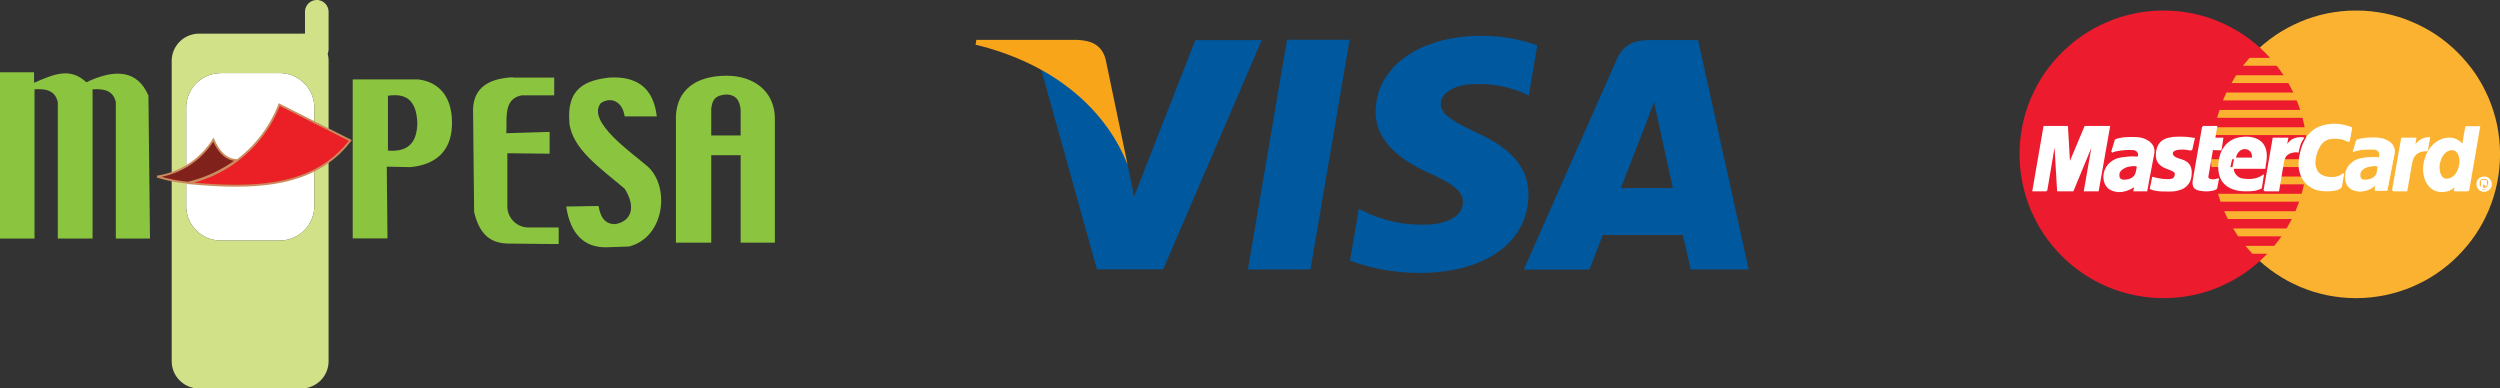 <?xml version="1.0" encoding="UTF-8"?>
<svg xmlns="http://www.w3.org/2000/svg" viewBox="0 0 322.22 50.07">
  <rect x="0" y="0" width="322.22" height="50.07" fill="#333333" stroke="none"/>
  <title>payments</title>
  <g id="Layer_2" data-name="Layer 2">
    <g id="Layer_1-2" data-name="Layer 1">
      <path d="M28.41,9.42h7.67a4.45,4.45,0,0,1,4.43,4.43V26.61A4.45,4.45,0,0,1,36.07,31H28.41A4.45,4.45,0,0,1,24,26.61V13.86a4.45,4.45,0,0,1,4.43-4.43Z" style="fill:#fff;fill-rule:evenodd"></path>
      <path d="M38.85,50.07H25.64a3.52,3.52,0,0,1-3.51-3.51V7.85a3.52,3.52,0,0,1,3.51-3.51H38.85a3.5,3.5,0,0,1,.46,0V1.52A1.53,1.53,0,0,1,40.83,0h0a1.53,1.53,0,0,1,1.52,1.52v4.8a1.51,1.51,0,0,1-.12.6,3.48,3.48,0,0,1,.12.92V46.56a3.52,3.52,0,0,1-3.51,3.51ZM28.41,9.42h7.67a4.45,4.45,0,0,1,4.43,4.43V26.61A4.45,4.45,0,0,1,36.07,31H28.41A4.45,4.45,0,0,1,24,26.61V13.86a4.45,4.45,0,0,1,4.43-4.43Z" style="fill:#d1e187;fill-rule:evenodd"></path>
      <path d="M45.46,10.23l8.43,0c3.07.39,4.49,2.69,4.36,6s-2.15,5-5.34,5.31l-3.06-.06.09,9.25H45.46V10.23ZM50,12.34c2.08-.3,3.68.28,3.79,3.56-.07,2.93-1.62,3.67-3.79,3.51V12.34Z" style="fill:#8bc53f;fill-rule:evenodd"></path>
      <path d="M66.09,10l5.34,0,0,2.29-4.18,0c-2.41.45-1.87,3-2,4.88L70.84,17l0,2.81-5.45-.06,0,6.81a2.73,2.73,0,0,0,2.71,2.76l3,0,.91,0,0,2.13-.94,0-5.69-.06c-2-.07-3.54-1-4.27-4.06l-.14-13.21c.08-2.71,1.87-4,5.15-4.16Z" style="fill:#8bc53f;fill-rule:evenodd"></path>
      <path d="M73.39,15.78C73,11.35,75.51,10.35,78.51,10c3.51-.21,5.71,1.26,6.14,5H80.51c-.26-1.88-1.73-2.61-3.07-1.71-1.91,2.34,4.05,6.45,5.84,8,3.09,2.44,2.57,9.22-2.19,10.48l-2.9.1c-2.95.07-4.7-1.79-5.21-5.25l4.17-.07c.23,1.47.86,2.39,2.19,2.33,2.08-.39,2.65-2.22,1.17-4.56-3.09-2.63-6.76-5.09-7.13-8.5Z" style="fill:#8bc53f;fill-rule:evenodd"></path>
      <path d="M0,9.31H4.39l0,1.36c2.65-1.15,4.65-2,6.74-.07,3.74-1.77,6.58-1.57,8,1.72l.2,18.42H14.93V13.17c-.33-1.5-1.52-1.76-3-1.66V30.74H7.45V13.17c-.33-1.5-1.52-1.76-3-1.66V30.74H0V9.31Z" style="fill:#8bc53f;fill-rule:evenodd"></path>
      <path d="M87.12,31.28h4.55V20h3.79V31.28h4.41V15.12c-.09-3.29-2.61-5.34-6.19-5.36-4.08,0-6.41,1.9-6.56,5.17V31.28ZM91.67,14c.15-1.21.54-1.69,1.87-1.82,1.35,0,1.83.81,1.92,2v3.28H91.67V14Z" style="fill:#8bc53f;fill-rule:evenodd"></path>
      <path d="M27.51,18c.76,1.77,1.79,2.59,3,2.64a17.56,17.56,0,0,1-6.26,2.91,19.93,19.93,0,0,1-4-.79A10.3,10.3,0,0,0,27.51,18Z" style="fill:#81211c;stroke:#cc8b5d;stroke-miterlimit:2.613;stroke-width:0.25px;fill-rule:evenodd"></path>
      <path d="M36,13.48l9.15,4.62c-4.66,6.13-12.51,6.29-20.88,5.5A16.48,16.48,0,0,0,36,13.48Z" style="fill:#eb2026;stroke:#cc8b5d;stroke-miterlimit:2.613;stroke-width:0.25px;fill-rule:evenodd"></path>
      <polygon points="303.66 38.43 304.61 38.4 305.56 38.33 306.48 38.21 307.4 38.05 308.3 37.84 309.18 37.59 310.04 37.3 310.88 36.97 311.71 36.59 312.51 36.19 313.29 35.74 314.04 35.26 314.77 34.74 315.47 34.19 316.14 33.61 316.79 32.99 317.4 32.34 317.99 31.67 318.54 30.97 319.06 30.24 319.54 29.49 319.99 28.71 320.39 27.91 320.77 27.09 321.1 26.24 321.39 25.38 321.64 24.5 321.85 23.6 322.01 22.68 322.13 21.76 322.2 20.82 322.23 19.86 322.2 18.91 322.13 17.97 322.01 17.05 321.85 16.14 321.64 15.24 321.39 14.37 321.1 13.51 320.77 12.67 320.39 11.85 319.99 11.05 319.54 10.28 319.06 9.52 318.54 8.8 317.99 8.11 317.4 7.43 316.79 6.79 316.14 6.17 315.47 5.59 314.77 5.04 314.04 4.52 313.29 4.04 312.51 3.6 311.71 3.19 310.88 2.82 310.04 2.48 309.18 2.19 308.3 1.94 307.4 1.73 306.48 1.57 305.56 1.45 304.61 1.38 303.66 1.36 302.71 1.38 301.76 1.45 300.84 1.57 299.92 1.73 299.03 1.94 298.15 2.19 297.29 2.48 296.45 2.82 295.63 3.19 294.83 3.6 294.06 4.04 293.31 4.52 292.58 5.04 291.88 5.59 291.21 6.17 290.57 6.79 289.96 7.43 289.38 8.11 288.83 8.8 288.31 9.52 287.83 10.28 287.39 11.05 286.98 11.85 286.61 12.67 286.28 13.51 285.99 14.37 285.74 15.24 285.53 16.14 285.37 17.05 285.25 17.97 285.18 18.91 285.16 19.86 285.18 20.82 285.25 21.76 285.37 22.68 285.53 23.6 285.74 24.5 285.99 25.38 286.28 26.24 286.61 27.09 286.98 27.91 287.39 28.71 287.83 29.49 288.31 30.24 288.83 30.97 289.38 31.67 289.96 32.34 290.57 32.99 291.21 33.61 291.88 34.19 292.58 34.74 293.31 35.26 294.06 35.74 294.83 36.19 295.63 36.59 296.45 36.97 297.29 37.3 298.15 37.59 299.03 37.84 299.92 38.05 300.84 38.21 301.76 38.33 302.71 38.4 303.66 38.43 303.66 38.43 303.66 38.43" style="fill:#fbb231;fill-rule:evenodd"></polygon>
      <polygon points="278.86 38.43 279.81 38.4 280.76 38.33 281.68 38.21 282.59 38.05 283.49 37.84 284.37 37.59 285.23 37.3 286.07 36.97 286.89 36.59 287.68 36.19 288.46 35.74 289.21 35.26 289.93 34.74 290.63 34.19 291.3 33.61 291.95 32.99 292.56 32.34 293.14 31.67 293.69 30.97 294.2 30.24 294.69 29.49 295.13 28.71 295.54 27.91 295.91 27.09 296.24 26.24 296.53 25.38 296.78 24.5 296.99 23.6 297.15 22.68 297.27 21.76 297.34 20.82 297.36 19.86 297.34 18.91 297.27 17.97 297.15 17.05 296.99 16.14 296.78 15.24 296.53 14.37 296.24 13.51 295.91 12.67 295.54 11.85 295.13 11.05 294.69 10.28 294.2 9.52 293.69 8.8 293.14 8.11 292.56 7.43 291.95 6.79 291.3 6.17 290.63 5.59 289.93 5.04 289.21 4.52 288.46 4.04 287.68 3.6 286.89 3.19 286.07 2.82 285.23 2.48 284.37 2.19 283.49 1.94 282.59 1.73 281.68 1.57 280.76 1.45 279.81 1.38 278.86 1.36 277.9 1.38 276.96 1.45 276.04 1.57 275.12 1.73 274.22 1.94 273.34 2.19 272.48 2.48 271.63 2.82 270.81 3.19 270.01 3.6 269.23 4.04 268.48 4.52 267.75 5.04 267.05 5.59 266.38 6.17 265.73 6.79 265.11 7.43 264.53 8.11 263.98 8.8 263.46 9.52 262.98 10.28 262.53 11.05 262.13 11.85 261.75 12.67 261.42 13.51 261.13 14.37 260.88 15.24 260.67 16.14 260.51 17.05 260.39 17.97 260.32 18.91 260.29 19.86 260.32 20.82 260.39 21.76 260.51 22.68 260.67 23.6 260.88 24.5 261.13 25.38 261.42 26.24 261.75 27.09 262.13 27.91 262.53 28.71 262.98 29.49 263.46 30.24 263.98 30.97 264.53 31.67 265.11 32.34 265.73 32.99 266.38 33.61 267.05 34.19 267.75 34.74 268.48 35.26 269.23 35.74 270.01 36.19 270.81 36.59 271.63 36.97 272.48 37.3 273.34 37.59 274.22 37.84 275.12 38.05 276.04 38.21 276.96 38.33 277.9 38.4 278.86 38.43 278.86 38.43 278.86 38.43" style="fill:#ec1b2e;fill-rule:evenodd"></polygon>
      <polygon points="289.09 8.47 298.94 8.47 298.94 7.46 289.94 7.46 289.09 8.47 289.09 8.47 289.09 8.47" style="fill:#fbb231;fill-rule:evenodd"></polygon>
      <polygon points="287.61 10.71 298.94 10.71 298.94 9.7 288.21 9.7 287.61 10.71 287.61 10.71 287.61 10.71" style="fill:#fbb231;fill-rule:evenodd"></polygon>
      <polygon points="286.51 12.94 298.94 12.94 298.94 11.93 286.95 11.93 286.51 12.94 286.51 12.94 286.51 12.94" style="fill:#fbb231;fill-rule:evenodd"></polygon>
      <polygon points="285.76 15.18 298.94 15.18 298.94 14.17 286.07 14.17 285.76 15.18 285.76 15.18 285.76 15.18" style="fill:#fbb231;fill-rule:evenodd"></polygon>
      <polygon points="286.19 25.99 298.97 25.99 298.97 24.98 285.88 24.98 286.19 25.99 286.19 25.99 286.19 25.99" style="fill:#fbb231;fill-rule:evenodd"></polygon>
      <polygon points="287.14 28.23 298.97 28.23 298.97 27.22 286.67 27.22 287.14 28.23 287.14 28.23 287.14 28.23" style="fill:#fbb231;fill-rule:evenodd"></polygon>
      <polygon points="288.46 30.46 298.97 30.46 298.97 29.45 287.83 29.45 288.46 30.46 288.46 30.46 288.46 30.46" style="fill:#fbb231;fill-rule:evenodd"></polygon>
      <polygon points="290.29 32.7 298.97 32.7 298.97 31.69 289.41 31.69 290.29 32.7 290.29 32.7 290.29 32.7" style="fill:#fbb231;fill-rule:evenodd"></polygon>
      <polygon points="285.31 17.41 298.94 17.41 298.94 16.4 285.51 16.4 285.31 17.41 285.31 17.41 285.31 17.41" style="fill:#fbb231;fill-rule:evenodd"></polygon>
      <polygon points="293.62 23.76 298.81 23.76 298.81 22.75 293.8 22.75 293.62 23.76 293.62 23.76 293.62 23.76" style="fill:#fbb231;fill-rule:evenodd"></polygon>
      <polygon points="294.03 21.53 298.81 21.53 298.81 20.52 294.22 20.52 294.03 21.53 294.03 21.53 294.03 21.53" style="fill:#fbb231;fill-rule:evenodd"></polygon>
      <polygon points="284.97 20.52 286.32 20.52 286.32 21.53 285.03 21.53 284.97 20.52 284.97 20.52 284.97 20.52" style="fill:#fbb231;fill-rule:evenodd"></polygon>
      <polygon points="282.45 19.3 282.36 19.29 282.27 19.28 282.19 19.27 282.11 19.25 282.04 19.24 281.96 19.23 281.88 19.21 281.79 19.2 281.7 19.19 281.6 19.18 281.49 19.18 281.37 19.17 281.24 19.17 281.09 19.18 280.93 19.19 280.75 19.2 280.62 19.22 280.51 19.24 280.4 19.28 280.31 19.32 280.22 19.36 280.14 19.41 280.07 19.47 280.02 19.53 279.98 19.6 279.95 19.66 279.94 19.74 279.94 19.82 279.96 19.9 279.98 19.98 280.03 20.06 280.09 20.14 280.22 20.26 280.37 20.35 280.54 20.43 280.73 20.5 280.93 20.57 281.14 20.63 281.34 20.71 281.54 20.79 281.73 20.9 281.91 21.03 282.06 21.18 282.19 21.38 282.29 21.61 282.36 21.9 282.38 22.23 282.36 22.63 282.31 22.92 282.24 23.18 282.14 23.42 282.01 23.62 281.87 23.8 281.71 23.96 281.53 24.1 281.34 24.22 281.14 24.31 280.93 24.39 280.72 24.45 280.5 24.5 280.29 24.54 280.08 24.56 279.87 24.57 279.68 24.58 279.41 24.58 279.16 24.57 278.94 24.57 278.74 24.57 278.55 24.56 278.38 24.55 278.23 24.54 278.09 24.52 277.95 24.5 277.84 24.48 277.72 24.46 277.61 24.43 277.5 24.4 277.4 24.37 277.31 24.33 277.2 24.29 277.48 22.91 277.54 22.92 277.61 22.94 277.69 22.97 277.8 22.99 277.91 23.02 278.04 23.04 278.17 23.07 278.32 23.1 278.48 23.12 278.64 23.15 278.81 23.17 278.99 23.18 279.17 23.19 279.35 23.2 279.53 23.2 279.71 23.19 279.89 23.15 280.04 23.1 280.15 23.03 280.24 22.95 280.3 22.86 280.35 22.76 280.38 22.66 280.41 22.57 280.42 22.38 280.36 22.23 280.26 22.1 280.1 22 279.91 21.9 279.69 21.81 279.45 21.72 279.2 21.62 278.95 21.51 278.72 21.38 278.5 21.21 278.3 21.02 278.14 20.78 278.03 20.5 277.97 20.16 277.98 19.77 278.01 19.52 278.06 19.29 278.12 19.08 278.19 18.88 278.29 18.69 278.4 18.53 278.54 18.37 278.69 18.23 278.87 18.11 279.07 18.01 279.3 17.92 279.55 17.85 279.83 17.8 280.14 17.75 280.47 17.73 280.84 17.72 281.07 17.72 281.29 17.73 281.48 17.73 281.66 17.74 281.81 17.75 281.96 17.76 282.08 17.78 282.19 17.79 282.3 17.8 282.39 17.82 282.47 17.83 282.54 17.84 282.61 17.86 282.66 17.86 282.72 17.88 282.77 17.88 282.45 19.3 282.45 19.3 282.45 19.3" style="fill:#fff;fill-rule:evenodd"></polygon>
      <polyline points="282.45 19.3 282.45 19.3 282.36 19.29 282.27 19.28 282.19 19.27 282.11 19.25 282.04 19.24 281.96 19.23 281.88 19.21 281.79 19.2 281.7 19.19 281.6 19.18 281.49 19.18 281.37 19.17 281.24 19.17 281.09 19.18 280.93 19.19 280.75 19.2 280.75 19.2 280.62 19.22 280.51 19.24 280.4 19.28 280.31 19.32 280.22 19.36 280.14 19.41 280.07 19.47 280.02 19.53 279.98 19.6 279.95 19.66 279.94 19.74 279.94 19.82 279.96 19.9 279.98 19.98 280.03 20.06 280.09 20.14 280.09 20.14 280.22 20.26 280.37 20.35 280.54 20.43 280.73 20.5 280.93 20.57 281.14 20.63 281.34 20.71 281.54 20.79 281.73 20.9 281.91 21.03 282.06 21.18 282.19 21.38 282.29 21.61 282.36 21.9 282.38 22.23 282.36 22.63 282.36 22.63 282.31 22.92 282.24 23.18 282.14 23.42 282.01 23.62 281.87 23.8 281.71 23.96 281.53 24.1 281.34 24.22 281.14 24.31 280.93 24.39 280.72 24.45 280.5 24.5 280.29 24.54 280.08 24.56 279.87 24.57 279.68 24.58 279.68 24.58 279.41 24.58 279.16 24.57 278.94 24.57 278.74 24.57 278.55 24.56 278.38 24.55 278.23 24.54 278.09 24.52 277.95 24.5 277.84 24.48 277.72 24.46 277.61 24.43 277.5 24.4 277.4 24.37 277.31 24.33 277.2 24.29 277.48 22.91 277.48 22.91 277.54 22.92 277.61 22.94 277.69 22.97 277.8 22.99 277.91 23.02 278.04 23.04 278.17 23.07 278.32 23.1 278.48 23.12 278.64 23.15 278.81 23.17 278.99 23.18 279.17 23.19 279.35 23.2 279.53 23.2 279.71 23.19 279.71 23.19 279.89 23.15 280.04 23.1 280.15 23.03 280.24 22.95 280.3 22.86 280.35 22.76 280.38 22.66 280.41 22.57 280.41 22.57 280.42 22.38 280.36 22.23 280.26 22.1 280.1 22 279.91 21.9 279.69 21.81 279.45 21.72 279.2 21.62 278.95 21.51 278.72 21.38 278.5 21.21 278.3 21.02 278.14 20.78 278.03 20.5 277.97 20.16 277.98 19.77 277.98 19.77 278.01 19.52 278.06 19.29 278.12 19.08 278.19 18.88 278.29 18.69 278.4 18.53 278.54 18.37 278.69 18.23 278.87 18.11 279.07 18.01 279.3 17.92 279.55 17.85 279.83 17.8 280.14 17.75 280.47 17.73 280.84 17.72 280.84 17.72 281.07 17.72 281.29 17.73 281.48 17.73 281.66 17.74 281.81 17.75 281.96 17.76 282.08 17.78 282.19 17.79 282.3 17.8 282.39 17.82 282.47 17.83 282.54 17.84 282.61 17.86 282.66 17.86 282.72 17.88 282.77 17.88 282.45 19.3" style="fill:none;stroke:#fff;stroke-miterlimit:2.613;stroke-width:0.216px"></polyline>
      <polygon points="283.93 16.34 285.66 16.34 285.41 17.85 286.45 17.85 286.23 19.27 285.13 19.23 284.53 22.72 284.52 22.85 284.55 22.95 284.61 23.03 284.69 23.1 284.81 23.15 284.93 23.18 285.07 23.21 285.22 23.22 285.36 23.22 285.48 23.2 285.6 23.18 285.69 23.16 285.78 23.13 285.83 23.12 285.87 23.1 285.88 23.1 285.66 24.26 285.62 24.29 285.58 24.32 285.53 24.34 285.49 24.37 285.44 24.39 285.39 24.4 285.34 24.42 285.28 24.44 285.22 24.46 285.16 24.47 285.08 24.48 285.01 24.5 284.93 24.51 284.83 24.52 284.73 24.54 284.63 24.55 284.15 24.55 283.9 24.53 283.68 24.5 283.48 24.47 283.31 24.42 283.17 24.37 283.05 24.3 282.94 24.23 282.86 24.15 282.8 24.06 282.76 23.95 282.73 23.85 282.71 23.73 282.7 23.6 282.7 23.46 282.72 23.32 282.74 23.16 283.93 16.34 283.93 16.34 283.93 16.34" style="fill:#fff;fill-rule:evenodd"></polygon>
      <polyline points="283.93 16.34 285.66 16.34 285.41 17.85 286.45 17.85 286.23 19.27 285.13 19.23 284.53 22.72 284.53 22.72 284.52 22.85 284.55 22.95 284.61 23.03 284.69 23.1 284.81 23.15 284.93 23.18 285.07 23.21 285.22 23.22 285.22 23.22 285.36 23.22 285.48 23.2 285.6 23.18 285.69 23.16 285.78 23.13 285.83 23.12 285.87 23.1 285.88 23.1 285.66 24.26 285.66 24.26 285.62 24.29 285.58 24.32 285.53 24.34 285.49 24.37 285.44 24.39 285.39 24.4 285.34 24.42 285.28 24.44 285.22 24.46 285.16 24.47 285.08 24.48 285.01 24.5 284.93 24.51 284.83 24.52 284.73 24.54 284.63 24.55 284.15 24.55 284.15 24.55 283.9 24.53 283.68 24.5 283.48 24.47 283.31 24.42 283.17 24.37 283.05 24.3 282.94 24.23 282.86 24.15 282.8 24.06 282.76 23.95 282.73 23.85 282.71 23.73 282.7 23.6 282.7 23.46 282.72 23.32 282.74 23.16 283.93 16.34" style="fill:none;stroke:#fff;stroke-miterlimit:2.613;stroke-width:0.216px"></polyline>
      <polygon points="287.83 21.62 287.81 21.73 287.81 21.84 287.82 21.96 287.85 22.08 287.89 22.2 287.94 22.31 288.01 22.43 288.08 22.53 288.17 22.64 288.26 22.73 288.36 22.83 288.48 22.9 288.59 22.97 288.71 23.03 288.84 23.07 288.96 23.1 289.13 23.12 289.28 23.14 289.45 23.16 289.61 23.17 289.77 23.18 289.94 23.18 290.1 23.17 290.27 23.16 290.44 23.13 290.61 23.1 290.78 23.07 290.95 23.01 291.13 22.94 291.31 22.87 291.48 22.77 291.67 22.66 291.42 24.2 291.31 24.25 291.21 24.3 291.12 24.34 291.02 24.37 290.93 24.4 290.83 24.43 290.73 24.46 290.62 24.48 290.51 24.5 290.38 24.51 290.25 24.52 290.11 24.54 289.95 24.54 289.78 24.54 289.58 24.55 289.38 24.55 289.07 24.54 288.76 24.51 288.45 24.47 288.13 24.39 287.83 24.3 287.53 24.18 287.25 24.02 286.99 23.84 286.75 23.63 286.53 23.37 286.35 23.08 286.2 22.75 286.1 22.38 286.03 21.96 286.01 21.5 286.04 20.99 286.06 20.79 286.1 20.56 286.15 20.32 286.22 20.05 286.31 19.78 286.43 19.52 286.57 19.24 286.75 18.98 286.94 18.73 287.19 18.49 287.46 18.28 287.78 18.09 288.14 17.93 288.55 17.82 289 17.75 289.5 17.72 289.75 17.73 290 17.75 290.26 17.8 290.51 17.86 290.76 17.95 291.01 18.06 291.23 18.21 291.44 18.39 291.63 18.6 291.78 18.85 291.91 19.14 292 19.47 292.05 19.85 292.05 20.27 292.01 20.75 291.92 21.27 291.88 21.65 287.33 21.65 287.61 20.42 290.35 20.42 290.37 20.27 290.36 20.11 290.35 19.98 290.32 19.85 290.28 19.73 290.23 19.63 290.17 19.53 290.11 19.45 290.03 19.37 289.95 19.31 289.86 19.25 289.76 19.2 289.67 19.16 289.56 19.14 289.46 19.12 289.35 19.11 289.23 19.11 289.12 19.13 289.01 19.16 288.9 19.2 288.8 19.25 288.7 19.3 288.61 19.37 288.53 19.45 288.45 19.53 288.37 19.63 288.3 19.73 288.25 19.83 288.19 19.95 288.15 20.07 288.11 20.2 288.08 20.33 287.83 21.62 287.83 21.62 287.83 21.62" style="fill:#fff;fill-rule:evenodd"></polygon>
      <polyline points="287.83 21.62 287.83 21.62 287.81 21.73 287.81 21.84 287.82 21.96 287.85 22.08 287.89 22.2 287.94 22.31 288.01 22.43 288.08 22.53 288.17 22.64 288.26 22.73 288.36 22.83 288.48 22.9 288.59 22.97 288.71 23.03 288.84 23.07 288.96 23.1 288.96 23.1 289.13 23.12 289.28 23.14 289.45 23.16 289.61 23.17 289.77 23.18 289.94 23.18 290.1 23.17 290.27 23.16 290.44 23.13 290.61 23.1 290.78 23.07 290.95 23.01 291.13 22.94 291.31 22.87 291.48 22.77 291.67 22.66 291.42 24.2 291.42 24.2 291.31 24.25 291.21 24.3 291.12 24.34 291.02 24.37 290.93 24.4 290.83 24.43 290.73 24.46 290.62 24.48 290.51 24.5 290.38 24.51 290.25 24.52 290.11 24.54 289.95 24.54 289.78 24.54 289.58 24.55 289.38 24.55 289.38 24.55 289.07 24.54 288.76 24.51 288.45 24.47 288.13 24.39 287.83 24.3 287.53 24.18 287.25 24.02 286.99 23.84 286.75 23.63 286.53 23.37 286.35 23.08 286.2 22.75 286.1 22.38 286.03 21.96 286.01 21.5 286.04 20.99 286.04 20.99 286.06 20.79 286.1 20.56 286.15 20.32 286.22 20.05 286.31 19.78 286.43 19.52 286.57 19.24 286.75 18.98 286.94 18.73 287.19 18.49 287.46 18.28 287.78 18.09 288.14 17.93 288.55 17.82 289 17.75 289.5 17.72 289.5 17.72 289.75 17.73 290 17.75 290.26 17.8 290.51 17.86 290.76 17.95 291.01 18.06 291.23 18.21 291.44 18.39 291.63 18.6 291.78 18.85 291.91 19.14 292 19.47 292.05 19.85 292.05 20.27 292.01 20.75 291.92 21.27 291.88 21.65 287.33 21.65 287.61 20.42 290.35 20.42 290.35 20.42 290.37 20.27 290.36 20.11 290.35 19.98 290.32 19.85 290.28 19.73 290.23 19.63 290.17 19.53 290.11 19.45 290.03 19.37 289.95 19.31 289.86 19.25 289.76 19.2 289.67 19.16 289.56 19.14 289.46 19.12 289.35 19.11 289.35 19.11 289.23 19.11 289.12 19.13 289.01 19.16 288.9 19.2 288.8 19.25 288.7 19.3 288.61 19.37 288.53 19.45 288.45 19.53 288.37 19.63 288.3 19.73 288.25 19.83 288.19 19.95 288.15 20.07 288.11 20.2 288.08 20.33 287.83 21.62" style="fill:none;stroke:#fff;stroke-miterlimit:2.613;stroke-width:0.216px"></polyline>
      <polygon points="302.74 18.23 302.66 18.18 302.58 18.14 302.49 18.1 302.4 18.06 302.31 18.02 302.2 17.98 302.09 17.95 301.98 17.91 301.86 17.88 301.74 17.85 301.61 17.83 301.48 17.81 301.34 17.8 301.19 17.78 301.04 17.78 300.89 17.78 300.73 17.78 300.57 17.8 300.4 17.81 300.22 17.84 300.05 17.89 299.87 17.96 299.7 18.05 299.52 18.16 299.36 18.3 299.19 18.46 299.04 18.66 298.89 18.9 298.75 19.17 298.62 19.48 298.5 19.83 298.4 20.23 298.36 20.46 298.34 20.68 298.32 20.9 298.33 21.11 298.35 21.32 298.39 21.52 298.45 21.71 298.52 21.9 298.61 22.07 298.72 22.23 298.86 22.37 299 22.5 299.17 22.61 299.37 22.71 299.58 22.79 299.82 22.85 299.9 22.87 299.99 22.88 300.11 22.9 300.23 22.91 300.37 22.92 300.51 22.92 300.67 22.92 300.82 22.91 300.99 22.89 301.15 22.86 301.31 22.82 301.46 22.77 301.62 22.7 301.76 22.61 301.89 22.52 302.02 22.4 301.74 24.07 301.7 24.1 301.66 24.14 301.61 24.18 301.56 24.22 301.49 24.27 301.4 24.32 301.3 24.36 301.19 24.4 301.04 24.44 300.88 24.47 300.69 24.5 300.47 24.52 300.23 24.54 299.95 24.54 299.63 24.54 299.28 24.52 298.99 24.48 298.7 24.42 298.42 24.33 298.13 24.2 297.86 24.05 297.59 23.87 297.34 23.65 297.11 23.4 296.9 23.12 296.73 22.8 296.58 22.45 296.47 22.07 296.39 21.65 296.37 21.21 296.38 20.72 296.45 20.2 296.5 19.95 296.55 19.7 296.62 19.45 296.68 19.22 296.75 19 296.83 18.78 296.91 18.58 297 18.38 297.09 18.19 297.19 18.01 297.29 17.83 297.4 17.67 297.52 17.51 297.64 17.36 297.77 17.23 297.9 17.09 298.04 16.97 298.19 16.85 298.34 16.75 298.49 16.64 298.66 16.55 298.83 16.47 299 16.39 299.19 16.33 299.38 16.26 299.57 16.21 299.77 16.17 299.99 16.13 300.2 16.1 300.42 16.08 300.65 16.06 300.89 16.06 301.09 16.06 301.28 16.08 301.47 16.09 301.66 16.12 301.83 16.14 302 16.18 302.16 16.21 302.31 16.25 302.46 16.29 302.58 16.33 302.7 16.36 302.8 16.4 302.89 16.43 302.96 16.46 303.02 16.48 303.06 16.5 302.74 18.23 302.74 18.23 302.74 18.23" style="fill:#fff;fill-rule:evenodd"></polygon>
      <polyline points="302.74 18.23 302.74 18.23 302.66 18.18 302.58 18.14 302.49 18.1 302.4 18.06 302.31 18.02 302.2 17.98 302.09 17.95 301.98 17.91 301.86 17.88 301.74 17.85 301.61 17.83 301.48 17.81 301.34 17.8 301.19 17.78 301.04 17.78 300.89 17.78 300.89 17.78 300.73 17.78 300.57 17.8 300.4 17.81 300.22 17.84 300.05 17.89 299.87 17.96 299.7 18.05 299.52 18.16 299.36 18.3 299.19 18.46 299.04 18.66 298.89 18.9 298.75 19.17 298.62 19.48 298.5 19.83 298.4 20.23 298.4 20.23 298.36 20.46 298.34 20.68 298.32 20.9 298.33 21.11 298.35 21.32 298.39 21.52 298.45 21.71 298.52 21.9 298.61 22.07 298.72 22.23 298.86 22.37 299 22.5 299.17 22.61 299.37 22.71 299.58 22.79 299.82 22.85 299.82 22.85 299.9 22.87 299.99 22.88 300.11 22.9 300.23 22.91 300.37 22.92 300.51 22.92 300.67 22.92 300.82 22.91 300.99 22.89 301.15 22.86 301.31 22.82 301.46 22.77 301.62 22.7 301.76 22.61 301.89 22.52 302.02 22.4 301.74 24.07 301.74 24.07 301.7 24.1 301.66 24.14 301.61 24.18 301.56 24.22 301.49 24.27 301.4 24.32 301.3 24.36 301.19 24.4 301.04 24.44 300.88 24.47 300.69 24.5 300.47 24.52 300.23 24.54 299.95 24.54 299.63 24.54 299.28 24.52 299.28 24.52 298.99 24.48 298.7 24.42 298.42 24.33 298.13 24.2 297.86 24.05 297.59 23.87 297.34 23.65 297.11 23.4 296.9 23.12 296.73 22.8 296.58 22.45 296.47 22.07 296.39 21.65 296.37 21.21 296.38 20.72 296.45 20.2 296.45 20.2 296.5 19.95 296.55 19.7 296.62 19.45 296.68 19.22 296.75 19 296.83 18.78 296.91 18.58 297 18.38 297.09 18.19 297.19 18.01 297.29 17.83 297.4 17.67 297.52 17.51 297.64 17.36 297.77 17.23 297.9 17.09 298.04 16.97 298.19 16.85 298.34 16.75 298.49 16.64 298.66 16.55 298.83 16.47 299 16.39 299.19 16.33 299.38 16.26 299.57 16.21 299.77 16.17 299.99 16.13 300.2 16.1 300.42 16.08 300.65 16.06 300.89 16.06 300.89 16.06 301.09 16.06 301.28 16.08 301.47 16.09 301.66 16.12 301.83 16.14 302 16.18 302.16 16.21 302.31 16.25 302.46 16.29 302.58 16.33 302.7 16.36 302.8 16.4 302.89 16.43 302.96 16.46 303.02 16.48 303.06 16.5 302.74 18.23" style="fill:none;stroke:#fff;stroke-miterlimit:2.613;stroke-width:0.216px"></polyline>
      <polygon points="318.14 24.55 316.4 24.55 316.53 23.85 316.53 23.79 316.43 23.92 316.32 24.03 316.22 24.13 316.1 24.22 315.99 24.3 315.88 24.37 315.77 24.42 315.65 24.48 315.53 24.52 315.41 24.55 315.29 24.59 315.17 24.6 315.04 24.62 314.92 24.64 314.8 24.64 314.67 24.64 314.35 24.62 314.05 24.55 313.77 24.44 313.52 24.3 313.3 24.12 313.1 23.9 312.92 23.67 312.77 23.41 312.65 23.13 312.55 22.83 312.48 22.53 312.43 22.21 312.41 21.89 312.42 21.57 312.45 21.25 312.5 20.93 312.6 20.56 312.71 20.21 312.84 19.89 313 19.59 313.16 19.31 313.35 19.06 313.54 18.83 313.75 18.63 313.97 18.45 314.2 18.29 314.44 18.15 314.67 18.05 314.92 17.96 315.17 17.9 315.42 17.86 315.68 17.85 315.86 17.86 316.04 17.88 316.2 17.91 316.35 17.95 316.49 18 316.62 18.06 316.74 18.13 316.85 18.2 316.95 18.27 317.05 18.35 317.13 18.43 317.2 18.51 317.27 18.6 317.32 18.68 317.37 18.75 317.41 18.83 317.41 18.83 317.85 16.37 319.55 16.37 318.14 24.55 318.14 24.55 318.14 24.55" style="fill:#fff;fill-rule:evenodd"></polygon>
      <polyline points="318.14 24.55 316.4 24.55 316.53 23.85 316.53 23.79 316.53 23.79 316.43 23.92 316.32 24.03 316.22 24.13 316.1 24.22 315.99 24.3 315.88 24.37 315.77 24.42 315.65 24.48 315.53 24.52 315.41 24.55 315.29 24.59 315.17 24.6 315.04 24.62 314.92 24.64 314.8 24.64 314.67 24.64 314.67 24.64 314.35 24.62 314.05 24.55 313.77 24.44 313.52 24.3 313.3 24.12 313.1 23.9 312.92 23.67 312.77 23.41 312.65 23.13 312.55 22.83 312.48 22.53 312.43 22.21 312.41 21.89 312.42 21.57 312.45 21.25 312.5 20.93 312.5 20.93 312.6 20.56 312.71 20.21 312.84 19.89 313 19.59 313.16 19.31 313.35 19.06 313.54 18.83 313.75 18.63 313.97 18.45 314.2 18.29 314.44 18.15 314.67 18.05 314.92 17.96 315.17 17.9 315.42 17.86 315.68 17.85 315.68 17.85 315.86 17.86 316.04 17.88 316.2 17.91 316.35 17.95 316.49 18 316.62 18.06 316.74 18.13 316.85 18.2 316.95 18.27 317.05 18.35 317.13 18.43 317.2 18.51 317.27 18.6 317.32 18.68 317.37 18.75 317.41 18.83 317.41 18.83 317.85 16.37 319.55 16.37 318.14 24.55" style="fill:none;stroke:#fff;stroke-miterlimit:2.613;stroke-width:0.216px"></polyline>
      <polygon points="315.3 23.03 315.48 23.02 315.64 22.98 315.79 22.94 315.94 22.87 316.07 22.8 316.19 22.7 316.31 22.6 316.42 22.48 316.51 22.36 316.6 22.22 316.68 22.08 316.75 21.93 316.81 21.77 316.86 21.61 316.9 21.44 316.94 21.27 316.97 21.1 316.99 20.91 316.99 20.75 316.98 20.57 316.96 20.41 316.94 20.25 316.89 20.1 316.84 19.96 316.78 19.83 316.7 19.71 316.62 19.61 316.53 19.53 316.42 19.45 316.31 19.4 316.19 19.37 316.06 19.36 315.89 19.37 315.74 19.4 315.59 19.45 315.45 19.51 315.32 19.59 315.2 19.69 315.09 19.8 314.99 19.91 314.89 20.05 314.8 20.2 314.72 20.35 314.65 20.51 314.59 20.68 314.54 20.85 314.49 21.03 314.45 21.21 314.42 21.48 314.44 21.78 314.48 22.09 314.56 22.38 314.69 22.64 314.85 22.85 315.05 22.98 315.3 23.03 315.3 23.03 315.3 23.03" style="fill:#fbb231;fill-rule:evenodd"></polygon>
      <polygon points="276.91 23.16 276.66 24.55 275.08 24.55 275.13 24.29 275.16 24.06 275.19 23.89 275.21 23.79 275.12 23.89 275.02 23.99 274.9 24.09 274.77 24.17 274.62 24.26 274.47 24.34 274.3 24.41 274.13 24.47 273.95 24.53 273.77 24.57 273.59 24.61 273.4 24.64 273.22 24.65 273.04 24.65 272.87 24.64 272.7 24.61 272.48 24.55 272.28 24.49 272.1 24.41 271.95 24.32 271.81 24.22 271.68 24.1 271.58 23.98 271.5 23.86 271.42 23.73 271.36 23.59 271.31 23.45 271.27 23.32 271.25 23.17 271.23 23.03 271.21 22.89 271.21 22.75 271.23 22.51 271.27 22.28 271.33 22.06 271.42 21.85 271.51 21.65 271.63 21.46 271.76 21.29 271.91 21.13 272.07 20.99 272.24 20.86 272.42 20.74 272.61 20.64 272.81 20.55 273.02 20.48 273.23 20.43 273.45 20.39 273.46 20.39 273.49 20.38 273.54 20.38 273.6 20.37 273.68 20.36 273.77 20.35 273.86 20.34 273.97 20.33 274.07 20.32 274.18 20.3 274.29 20.3 274.39 20.28 274.49 20.28 274.58 20.27 274.67 20.27 274.74 20.27 274.88 20.27 275.04 20.27 275.17 20.28 275.31 20.28 275.42 20.28 275.51 20.29 275.57 20.3 275.59 20.3 275.6 20.25 275.64 20.14 275.67 20.01 275.69 19.89 275.66 19.75 275.6 19.63 275.53 19.52 275.43 19.42 275.31 19.34 275.18 19.28 275.03 19.25 274.87 19.23 274.69 19.23 274.5 19.22 274.31 19.22 274.11 19.23 273.9 19.24 273.7 19.26 273.5 19.28 273.31 19.3 273.12 19.33 272.94 19.36 272.78 19.39 272.63 19.42 272.49 19.46 272.38 19.5 272.29 19.54 272.22 19.58 272.67 18.07 272.8 18.01 272.94 17.96 273.09 17.92 273.24 17.89 273.39 17.86 273.55 17.83 273.72 17.81 273.88 17.8 274.06 17.78 274.24 17.78 274.43 17.77 274.62 17.77 274.82 17.77 275.03 17.77 275.25 17.78 275.47 17.78 275.64 17.8 275.83 17.83 276.02 17.87 276.22 17.93 276.42 18 276.6 18.09 276.79 18.2 276.97 18.31 277.12 18.45 277.26 18.6 277.39 18.77 277.48 18.96 277.54 19.16 277.58 19.37 277.58 19.61 277.54 19.86 276.91 23.16 276.91 23.16 276.91 23.16" style="fill:#fff;fill-rule:evenodd"></polygon>
      <polyline points="276.91 23.16 276.66 24.55 275.08 24.55 275.08 24.55 275.13 24.29 275.16 24.06 275.19 23.89 275.21 23.79 275.21 23.79 275.12 23.89 275.02 23.99 274.9 24.09 274.77 24.17 274.62 24.26 274.47 24.34 274.3 24.41 274.13 24.47 273.95 24.53 273.77 24.57 273.59 24.61 273.4 24.64 273.22 24.65 273.04 24.65 272.87 24.64 272.7 24.61 272.7 24.61 272.48 24.55 272.28 24.49 272.1 24.41 271.95 24.32 271.81 24.22 271.68 24.1 271.58 23.98 271.5 23.86 271.42 23.73 271.36 23.59 271.31 23.45 271.27 23.32 271.25 23.17 271.23 23.03 271.21 22.89 271.21 22.75 271.21 22.75 271.23 22.51 271.27 22.28 271.33 22.06 271.42 21.85 271.51 21.65 271.63 21.46 271.76 21.29 271.91 21.13 272.07 20.99 272.24 20.86 272.42 20.74 272.61 20.64 272.81 20.55 273.02 20.48 273.23 20.43 273.45 20.39 273.45 20.39 273.46 20.39 273.49 20.38 273.54 20.38 273.6 20.37 273.68 20.36 273.77 20.35 273.86 20.34 273.97 20.33 274.07 20.32 274.18 20.3 274.29 20.3 274.39 20.28 274.49 20.28 274.58 20.27 274.67 20.27 274.74 20.27 274.74 20.27 274.88 20.27 275.04 20.27 275.17 20.28 275.31 20.28 275.42 20.28 275.51 20.29 275.57 20.3 275.59 20.3 275.59 20.3 275.6 20.25 275.64 20.14 275.67 20.01 275.69 19.89 275.69 19.89 275.66 19.75 275.6 19.63 275.53 19.52 275.43 19.42 275.31 19.34 275.18 19.28 275.03 19.25 274.87 19.23 274.87 19.23 274.69 19.23 274.5 19.22 274.31 19.22 274.11 19.23 273.9 19.24 273.7 19.26 273.5 19.28 273.31 19.3 273.12 19.33 272.94 19.36 272.78 19.39 272.63 19.42 272.49 19.46 272.38 19.5 272.29 19.54 272.22 19.58 272.67 18.07 272.67 18.07 272.8 18.01 272.94 17.96 273.09 17.92 273.24 17.89 273.39 17.86 273.55 17.83 273.72 17.81 273.88 17.8 274.06 17.78 274.24 17.78 274.43 17.77 274.62 17.77 274.82 17.77 275.03 17.77 275.25 17.78 275.47 17.78 275.47 17.78 275.64 17.8 275.83 17.83 276.02 17.87 276.22 17.93 276.42 18 276.6 18.09 276.79 18.2 276.97 18.31 277.12 18.45 277.26 18.6 277.39 18.77 277.48 18.96 277.54 19.16 277.58 19.37 277.58 19.61 277.54 19.86 276.91 23.16" style="fill:none;stroke:#fff;stroke-miterlimit:2.613;stroke-width:0.216px"></polyline>
      <polygon points="275.4 21.53 275.4 21.5 275.37 21.46 275.33 21.45 275.27 21.43 275.2 21.42 275.12 21.41 275.03 21.41 274.94 21.41 274.83 21.42 274.73 21.43 274.63 21.45 274.53 21.46 274.44 21.47 274.35 21.49 274.27 21.51 274.2 21.53 274.16 21.54 274.11 21.56 274.04 21.58 273.97 21.61 273.89 21.65 273.81 21.7 273.72 21.74 273.64 21.79 273.55 21.85 273.47 21.91 273.4 21.99 273.33 22.07 273.27 22.15 273.22 22.23 273.19 22.33 273.17 22.43 273.16 22.65 273.19 22.82 273.25 22.94 273.33 23.03 273.43 23.1 273.54 23.13 273.63 23.15 273.74 23.16 273.92 23.15 274.09 23.13 274.25 23.11 274.4 23.07 274.52 23.03 274.64 22.97 274.75 22.92 274.84 22.85 274.92 22.78 275 22.71 275.06 22.64 275.11 22.57 275.15 22.49 275.19 22.42 275.22 22.35 275.24 22.28 275.29 22.1 275.33 21.89 275.37 21.69 275.4 21.53 275.4 21.53 275.4 21.53" style="fill:#ec1b2e;fill-rule:evenodd"></polygon>
      <polygon points="263.76 24.55 262.06 24.55 263.48 16.34 266.43 16.34 266.71 21.21 268.76 16.34 271.85 16.34 270.4 24.55 268.7 24.55 269.77 18.41 269.7 18.41 267.16 24.55 265.24 24.55 265.23 24.29 265.18 23.61 265.13 22.64 265.06 21.53 265 20.41 264.94 19.43 264.9 18.71 264.89 18.41 264.87 18.41 264.83 18.41 264.8 18.41 264.8 18.41 263.76 24.55 263.76 24.55 263.76 24.55" style="fill:#fff;fill-rule:evenodd"></polygon>
      <polyline points="263.76 24.55 262.06 24.55 263.48 16.34 266.43 16.34 266.71 21.21 268.76 16.34 271.85 16.34 270.4 24.55 268.7 24.55 269.77 18.41 269.7 18.41 267.16 24.55 265.24 24.55 265.24 24.55 265.23 24.29 265.18 23.61 265.13 22.64 265.06 21.53 265 20.41 264.94 19.43 264.9 18.71 264.89 18.41 264.89 18.41 264.87 18.41 264.83 18.41 264.8 18.41 264.8 18.41 263.76 24.55" style="fill:none;stroke:#fff;stroke-miterlimit:2.613;stroke-width:0.216px"></polyline>
      <polygon points="307.94 23.16 307.68 24.55 306.11 24.55 306.13 24.29 306.13 24.07 306.13 23.9 306.14 23.82 306.06 23.92 305.97 24.01 305.86 24.1 305.73 24.18 305.6 24.27 305.45 24.34 305.3 24.42 305.14 24.48 304.97 24.53 304.8 24.58 304.62 24.61 304.44 24.64 304.26 24.65 304.09 24.65 303.92 24.64 303.75 24.61 303.52 24.55 303.32 24.49 303.15 24.41 302.99 24.32 302.85 24.22 302.73 24.1 302.63 23.98 302.54 23.86 302.47 23.73 302.41 23.59 302.36 23.45 302.33 23.32 302.31 23.17 302.29 23.03 302.27 22.89 302.27 22.75 302.29 22.51 302.32 22.28 302.38 22.06 302.46 21.85 302.56 21.65 302.68 21.46 302.81 21.29 302.95 21.13 303.11 20.99 303.28 20.86 303.46 20.74 303.66 20.64 303.85 20.55 304.06 20.48 304.26 20.43 304.48 20.39 304.49 20.39 304.52 20.38 304.56 20.38 304.63 20.37 304.71 20.36 304.8 20.35 304.89 20.34 304.99 20.33 305.1 20.32 305.21 20.3 305.31 20.3 305.42 20.28 305.52 20.28 305.61 20.27 305.69 20.27 305.76 20.27 305.91 20.27 306.06 20.27 306.21 20.28 306.35 20.28 306.46 20.28 306.56 20.29 306.62 20.3 306.64 20.3 306.66 20.25 306.68 20.14 306.69 20.01 306.71 19.89 306.68 19.75 306.63 19.63 306.55 19.52 306.46 19.42 306.35 19.34 306.21 19.28 306.08 19.25 305.93 19.23 305.75 19.23 305.56 19.22 305.37 19.22 305.17 19.23 304.96 19.24 304.76 19.26 304.56 19.28 304.37 19.3 304.18 19.33 304 19.36 303.84 19.39 303.69 19.42 303.55 19.46 303.44 19.5 303.35 19.54 303.28 19.58 303.72 18.07 303.86 18.01 304 17.96 304.14 17.92 304.29 17.89 304.45 17.86 304.61 17.83 304.77 17.81 304.94 17.8 305.11 17.78 305.3 17.78 305.48 17.77 305.67 17.77 305.86 17.77 306.06 17.77 306.28 17.78 306.49 17.78 306.66 17.8 306.85 17.83 307.05 17.87 307.25 17.93 307.44 18 307.63 18.09 307.82 18.2 308 18.31 308.15 18.45 308.3 18.6 308.42 18.77 308.51 18.96 308.58 19.16 308.63 19.37 308.63 19.61 308.6 19.86 307.94 23.16 307.94 23.16 307.94 23.16" style="fill:#fff;fill-rule:evenodd"></polygon>
      <polygon points="307.68 24.59 307.72 24.55 307.98 23.17 307.9 23.15 307.64 24.54 307.68 24.5 307.68 24.59 307.71 24.59 307.72 24.55 307.68 24.59 307.68 24.59 307.68 24.59" style="fill:#fff;fill-rule:evenodd"></polygon>
      <polygon points="306.08 24.55 306.11 24.59 307.68 24.59 307.68 24.5 306.11 24.5 306.15 24.55 306.08 24.55 306.07 24.59 306.11 24.59 306.08 24.55 306.08 24.55 306.08 24.55" style="fill:#fff;fill-rule:evenodd"></polygon>
      <polygon points="306.18 23.85 306.12 23.8 306.1 23.9 306.09 24.07 306.09 24.29 306.08 24.55 306.15 24.55 306.16 24.29 306.18 24.07 306.17 23.9 306.17 23.85 306.11 23.8 306.18 23.85 306.18 23.85 306.18 23.85" style="fill:#fff;fill-rule:evenodd"></polygon>
      <polygon points="303.74 24.65 303.74 24.65 303.92 24.67 304.09 24.69 304.26 24.68 304.44 24.67 304.63 24.65 304.8 24.62 304.98 24.57 305.15 24.52 305.31 24.45 305.47 24.38 305.62 24.3 305.75 24.22 305.88 24.13 306 24.04 306.1 23.94 306.18 23.85 306.11 23.8 306.03 23.89 305.94 23.98 305.83 24.07 305.71 24.15 305.58 24.23 305.43 24.3 305.28 24.38 305.13 24.44 304.96 24.49 304.79 24.54 304.61 24.57 304.44 24.6 304.26 24.61 304.09 24.62 303.92 24.6 303.76 24.57 303.76 24.57 303.74 24.65 303.74 24.65 303.74 24.65" style="fill:#fff;fill-rule:evenodd"></polygon>
      <polygon points="302.23 22.75 302.23 22.75 302.24 22.89 302.25 23.03 302.27 23.18 302.29 23.32 302.32 23.46 302.38 23.6 302.43 23.75 302.51 23.88 302.6 24.01 302.7 24.13 302.82 24.25 302.97 24.35 303.13 24.45 303.31 24.53 303.52 24.59 303.74 24.65 303.76 24.57 303.53 24.52 303.34 24.45 303.17 24.37 303.01 24.29 302.88 24.18 302.76 24.08 302.66 23.96 302.57 23.84 302.51 23.71 302.45 23.58 302.4 23.45 302.37 23.31 302.34 23.17 302.32 23.03 302.31 22.89 302.32 22.75 302.32 22.75 302.23 22.75 302.23 22.75 302.23 22.75" style="fill:#fff;fill-rule:evenodd"></polygon>
      <polygon points="304.48 20.35 304.48 20.35 304.26 20.39 304.04 20.45 303.84 20.52 303.64 20.6 303.44 20.7 303.26 20.83 303.09 20.96 302.93 21.11 302.77 21.27 302.64 21.44 302.52 21.63 302.43 21.83 302.34 22.05 302.29 22.27 302.25 22.51 302.23 22.75 302.32 22.75 302.32 22.51 302.36 22.28 302.42 22.07 302.5 21.86 302.59 21.66 302.71 21.49 302.84 21.32 302.98 21.16 303.14 21.02 303.31 20.89 303.48 20.78 303.68 20.68 303.86 20.59 304.07 20.52 304.27 20.46 304.48 20.43 304.48 20.43 304.48 20.35 304.48 20.35 304.48 20.35" style="fill:#fff;fill-rule:evenodd"></polygon>
      <polygon points="305.76 20.22 305.76 20.22 305.69 20.22 305.61 20.23 305.52 20.24 305.42 20.25 305.31 20.26 305.21 20.27 305.1 20.28 304.99 20.29 304.89 20.3 304.8 20.32 304.71 20.32 304.63 20.33 304.56 20.34 304.51 20.35 304.49 20.35 304.48 20.35 304.48 20.43 304.49 20.43 304.53 20.42 304.56 20.41 304.63 20.41 304.71 20.4 304.8 20.39 304.89 20.38 304.99 20.36 305.1 20.35 305.21 20.34 305.31 20.33 305.42 20.32 305.52 20.32 305.61 20.31 305.69 20.31 305.76 20.31 305.76 20.31 305.76 20.22 305.76 20.22 305.76 20.22" style="fill:#fff;fill-rule:evenodd"></polygon>
      <polygon points="306.61 20.29 306.64 20.26 306.62 20.26 306.56 20.25 306.46 20.25 306.35 20.23 306.21 20.23 306.06 20.23 305.91 20.22 305.76 20.22 305.76 20.31 305.91 20.31 306.06 20.31 306.21 20.32 306.35 20.32 306.46 20.32 306.56 20.33 306.62 20.33 306.64 20.33 306.68 20.3 306.64 20.33 306.68 20.34 306.68 20.3 306.61 20.29 306.61 20.29 306.61 20.29" style="fill:#fff;fill-rule:evenodd"></polygon>
      <polygon points="306.67 19.89 306.66 19.89 306.66 20.01 306.64 20.13 306.62 20.25 306.61 20.29 306.68 20.3 306.69 20.26 306.71 20.15 306.73 20.01 306.75 19.89 306.75 19.89 306.67 19.89 306.67 19.89 306.67 19.89" style="fill:#fff;fill-rule:evenodd"></polygon>
      <polygon points="305.93 19.27 305.93 19.28 306.07 19.28 306.2 19.32 306.33 19.38 306.43 19.45 306.52 19.54 306.6 19.65 306.64 19.76 306.67 19.89 306.75 19.89 306.72 19.75 306.67 19.61 306.58 19.49 306.48 19.39 306.36 19.3 306.23 19.25 306.08 19.21 305.93 19.19 305.93 19.2 305.93 19.27 305.93 19.27 305.93 19.27" style="fill:#fff;fill-rule:evenodd"></polygon>
      <polygon points="303.24 19.57 303.31 19.61 303.37 19.58 303.45 19.53 303.56 19.5 303.69 19.46 303.84 19.43 304.01 19.4 304.19 19.36 304.37 19.34 304.56 19.32 304.76 19.3 304.96 19.28 305.17 19.27 305.37 19.27 305.56 19.27 305.75 19.27 305.93 19.27 305.93 19.2 305.75 19.19 305.56 19.18 305.37 19.18 305.17 19.19 304.96 19.2 304.76 19.22 304.56 19.24 304.37 19.27 304.18 19.29 303.99 19.32 303.83 19.35 303.68 19.38 303.54 19.42 303.43 19.46 303.33 19.5 303.26 19.55 303.32 19.58 303.24 19.57 303.24 19.57 303.24 19.57" style="fill:#fff;fill-rule:evenodd"></polygon>
      <polygon points="303.71 18.03 303.68 18.06 303.24 19.57 303.32 19.58 303.76 18.08 303.73 18.11 303.71 18.03 303.69 18.04 303.68 18.06 303.71 18.03 303.71 18.03 303.71 18.03" style="fill:#fff;fill-rule:evenodd"></polygon>
      <polygon points="306.49 17.75 306.49 17.75 306.28 17.73 306.06 17.73 305.86 17.73 305.67 17.73 305.48 17.73 305.3 17.74 305.11 17.75 304.94 17.76 304.77 17.77 304.6 17.8 304.44 17.82 304.29 17.85 304.14 17.88 303.99 17.93 303.84 17.98 303.71 18.03 303.73 18.11 303.87 18.05 304.01 18 304.15 17.96 304.3 17.93 304.46 17.89 304.61 17.87 304.77 17.84 304.94 17.83 305.11 17.82 305.3 17.81 305.48 17.81 305.67 17.81 305.86 17.81 306.06 17.81 306.28 17.82 306.49 17.82 306.49 17.82 306.49 17.75 306.49 17.75 306.49 17.75" style="fill:#fff;fill-rule:evenodd"></polygon>
      <polygon points="308.63 19.86 308.63 19.86 308.66 19.61 308.66 19.37 308.62 19.15 308.55 18.95 308.45 18.75 308.33 18.58 308.18 18.42 308.02 18.28 307.84 18.16 307.65 18.05 307.45 17.96 307.26 17.89 307.05 17.83 306.86 17.79 306.66 17.76 306.49 17.75 306.49 17.82 306.66 17.83 306.85 17.86 307.04 17.91 307.23 17.96 307.43 18.04 307.61 18.13 307.8 18.23 307.97 18.34 308.13 18.48 308.26 18.63 308.39 18.79 308.48 18.97 308.55 19.16 308.59 19.37 308.59 19.61 308.56 19.85 308.56 19.85 308.63 19.86 308.63 19.86 308.63 19.86" style="fill:#fff;fill-rule:evenodd"></polygon>
      <polygon points="307.98 23.17 307.98 23.17 308.63 19.86 308.56 19.85 307.9 23.15 307.9 23.15 307.98 23.17 307.98 23.17 307.98 23.17" style="fill:#fff;fill-rule:evenodd"></polygon>
      <polygon points="306.43 21.53 306.41 21.49 306.39 21.46 306.35 21.44 306.28 21.42 306.21 21.41 306.13 21.41 306.04 21.41 305.94 21.41 305.85 21.43 305.75 21.44 305.64 21.45 305.55 21.46 305.46 21.48 305.38 21.5 305.3 21.52 305.23 21.53 305.19 21.53 305.14 21.55 305.08 21.57 305.01 21.6 304.93 21.63 304.85 21.67 304.76 21.71 304.68 21.77 304.6 21.83 304.52 21.9 304.45 21.96 304.38 22.05 304.33 22.13 304.28 22.23 304.24 22.33 304.23 22.43 304.22 22.65 304.25 22.82 304.3 22.94 304.38 23.03 304.47 23.1 304.58 23.13 304.68 23.15 304.79 23.16 304.98 23.15 305.15 23.13 305.31 23.1 305.46 23.06 305.6 23.01 305.71 22.95 305.83 22.89 305.93 22.82 306.01 22.75 306.09 22.67 306.16 22.59 306.21 22.51 306.26 22.43 306.29 22.36 306.31 22.28 306.33 22.21 306.36 22.04 306.39 21.86 306.41 21.68 306.43 21.53 306.43 21.53 306.43 21.53" style="fill:#fbb231;fill-rule:evenodd"></polygon>
      <polygon points="319.31 23.69 319.32 23.55 319.37 23.38 319.45 23.23 319.56 23.1 319.69 22.99 319.84 22.92 320 22.87 320.18 22.85 320.36 22.87 320.52 22.92 320.67 22.99 320.8 23.1 320.91 23.23 320.99 23.38 321.04 23.55 321.06 23.69 320.87 23.69 320.86 23.58 320.82 23.44 320.76 23.32 320.68 23.21 320.58 23.12 320.46 23.06 320.32 23.02 320.18 23 320.04 23.02 319.9 23.06 319.78 23.12 319.68 23.21 319.6 23.32 319.54 23.44 319.5 23.58 319.49 23.69 319.31 23.69 319.31 23.69 319.31 23.69" style="fill:#fff;fill-rule:evenodd"></polygon>
      <polygon points="319.87 23.69 319.87 23.32 320.21 23.32 320.29 23.32 320.36 23.34 320.41 23.35 320.45 23.38 320.48 23.42 320.51 23.45 320.52 23.5 320.52 23.54 320.52 23.6 320.51 23.64 320.49 23.68 320.47 23.69 320.21 23.69 320.24 23.68 320.28 23.68 320.32 23.67 320.35 23.65 320.37 23.64 320.39 23.62 320.4 23.59 320.4 23.54 320.39 23.51 320.38 23.48 320.36 23.47 320.34 23.46 320.31 23.45 320.28 23.45 320.25 23.45 320.21 23.45 320.02 23.45 320.02 23.69 319.87 23.69 319.87 23.69 319.87 23.69" style="fill:#fff;fill-rule:evenodd"></polygon>
      <polygon points="319.31 23.69 319.3 23.73 319.32 23.91 319.37 24.08 319.45 24.23 319.56 24.35 319.69 24.46 319.84 24.54 320 24.59 320.18 24.61 320.36 24.59 320.52 24.54 320.67 24.46 320.8 24.35 320.91 24.23 320.99 24.08 321.04 23.91 321.06 23.73 321.06 23.69 320.87 23.69 320.87 23.73 320.86 23.88 320.82 24.02 320.76 24.14 320.68 24.24 320.58 24.33 320.46 24.4 320.32 24.44 320.18 24.45 320.04 24.44 319.9 24.4 319.78 24.33 319.68 24.24 319.6 24.14 319.54 24.02 319.5 23.88 319.49 23.73 319.49 23.69 319.31 23.69 319.31 23.69 319.31 23.69" style="fill:#fff;fill-rule:evenodd"></polygon>
      <polygon points="319.87 23.69 319.87 24.07 320.02 24.07 320.02 23.76 320.18 23.76 320.37 24.07 320.49 24.07 320.31 23.76 320.35 23.76 320.39 23.75 320.43 23.73 320.46 23.71 320.47 23.69 320.21 23.69 320.18 23.7 320.02 23.7 320.02 23.69 319.87 23.69 319.87 23.69 319.87 23.69" style="fill:#fff;fill-rule:evenodd"></polygon>
      <path d="M319.3,23.73h0l0-.18.05-.17.09-.15.11-.13.13-.11.15-.07.16-.05.18,0h0l.18,0,.16.05.15.07.13.11.11.13.09.15.05.17,0,.18h0l0,.18-.05.17-.09.15-.11.13-.13.11-.15.08-.16.05-.18,0h0l-.18,0-.16-.05-.15-.08-.13-.11-.11-.13-.09-.15-.05-.17,0-.18m.73.34h-.16v-.76h.49l.05,0,0,0,0,0,0,0v.09h0v.1l0,0,0,0,0,0h-.13l.19.31h-.13l-.19-.31H320v.31m.16-.38h.17l0,0v-.09h0v-.06H320v.25h.16m0,.76h.14l.14,0,.12-.07.1-.09.08-.11.06-.12,0-.14v-.15h0v-.15l0-.14-.06-.12-.08-.11-.1-.09-.12-.06-.14,0H320l-.14,0-.12.06-.1.09-.08.11-.06.12,0,.14v.15h0v.15l0,.14.06.12.08.11.1.09.12.07.14,0h.14" style="fill:none;stroke:#fff;stroke-miterlimit:2.613;stroke-width:0.216px"></path>
      <polygon points="308.41 24.55 310.17 24.55 310.17 24.55 310.8 20.99 310.83 20.85 310.87 20.71 310.9 20.58 310.95 20.44 311.01 20.3 311.09 20.17 311.17 20.05 311.27 19.93 311.38 19.82 311.51 19.72 311.65 19.63 311.81 19.55 312 19.49 312.2 19.44 312.42 19.4 312.66 19.39 312.75 19.39 312.8 19.39 312.82 19.39 312.82 19.39 313.1 17.78 312.92 17.8 312.75 17.81 312.6 17.84 312.45 17.89 312.31 17.94 312.18 18 312.05 18.07 311.93 18.14 311.82 18.23 311.71 18.32 311.62 18.42 311.51 18.52 311.42 18.63 311.33 18.75 311.23 18.86 311.15 18.98 311.33 17.85 309.58 17.85 308.41 24.55 308.41 24.55 308.41 24.55 308.41 24.55" style="fill:#fff;fill-rule:evenodd"></polygon>
      <polyline points="308.41 24.55 310.17 24.55 310.17 24.55 310.8 20.99 310.8 20.99 310.83 20.85 310.87 20.71 310.9 20.58 310.95 20.44 311.01 20.3 311.09 20.17 311.17 20.05 311.27 19.93 311.38 19.82 311.51 19.72 311.65 19.63 311.81 19.55 312 19.49 312.2 19.44 312.42 19.4 312.66 19.39 312.66 19.39 312.75 19.39 312.8 19.39 312.82 19.39 312.82 19.39 313.1 17.78 313.1 17.78 312.92 17.8 312.75 17.81 312.6 17.84 312.45 17.89 312.31 17.94 312.18 18 312.05 18.07 311.93 18.14 311.82 18.23 311.71 18.32 311.62 18.42 311.51 18.52 311.42 18.63 311.33 18.75 311.23 18.86 311.15 18.98 311.33 17.85 309.58 17.85 308.41 24.55 308.41 24.55" style="fill:none;stroke:#fff;stroke-miterlimit:2.613;stroke-width:0.216px"></polyline>
      <polygon points="291.85 24.55 293.62 24.55 293.65 24.55 294.25 20.99 294.27 20.85 294.3 20.72 294.33 20.59 294.38 20.46 294.43 20.34 294.49 20.22 294.57 20.11 294.65 20 294.75 19.91 294.87 19.82 295 19.74 295.15 19.67 295.33 19.61 295.52 19.57 295.74 19.53 295.98 19.52 296 19.52 296.02 19.52 296.05 19.53 296.09 19.53 296.12 19.53 296.14 19.54 296.16 19.55 296.17 19.55 296.17 19.52 296.19 19.45 296.22 19.33 296.25 19.2 296.29 19.03 296.34 18.86 296.39 18.68 296.45 18.51 296.5 18.39 296.56 18.27 296.62 18.15 296.69 18.05 296.74 17.95 296.79 17.88 296.82 17.83 296.83 17.81 296.82 17.81 296.8 17.81 296.77 17.8 296.72 17.8 296.68 17.8 296.63 17.79 296.59 17.78 296.54 17.78 296.35 17.8 296.17 17.81 296.01 17.84 295.86 17.88 295.72 17.93 295.58 18 295.47 18.06 295.35 18.13 295.25 18.21 295.15 18.31 295.05 18.4 294.96 18.51 294.87 18.61 294.78 18.73 294.69 18.86 294.59 18.98 294.82 17.85 293.02 17.85 291.85 24.55 291.85 24.55 291.85 24.55 291.85 24.55" style="fill:#fff;fill-rule:evenodd"></polygon>
      <polyline points="291.85 24.55 293.62 24.55 293.65 24.55 294.25 20.99 294.25 20.99 294.27 20.85 294.3 20.72 294.33 20.59 294.38 20.46 294.43 20.34 294.49 20.22 294.57 20.11 294.65 20 294.75 19.91 294.87 19.82 295 19.74 295.15 19.67 295.33 19.61 295.52 19.57 295.74 19.53 295.98 19.52 295.98 19.52 296 19.52 296.02 19.52 296.05 19.53 296.09 19.53 296.12 19.53 296.14 19.54 296.16 19.55 296.17 19.55 296.17 19.55 296.17 19.52 296.19 19.45 296.22 19.33 296.25 19.2 296.29 19.03 296.34 18.86 296.39 18.68 296.45 18.51 296.45 18.51 296.5 18.39 296.56 18.27 296.62 18.15 296.69 18.05 296.74 17.95 296.79 17.88 296.82 17.83 296.83 17.81 296.83 17.81 296.82 17.81 296.8 17.81 296.77 17.8 296.72 17.8 296.68 17.8 296.63 17.79 296.59 17.78 296.54 17.78 296.54 17.78 296.35 17.8 296.17 17.81 296.01 17.84 295.86 17.88 295.72 17.93 295.58 18 295.47 18.06 295.35 18.13 295.25 18.21 295.15 18.31 295.05 18.4 294.96 18.51 294.87 18.61 294.78 18.73 294.69 18.86 294.59 18.98 294.82 17.85 293.02 17.85 291.85 24.55 291.85 24.55" style="fill:none;stroke:#fff;stroke-miterlimit:2.613;stroke-width:0.216px"></polyline>
      <polygon points="160.84 34.73 165.88 5.13 173.95 5.13 168.9 34.73 160.84 34.73" style="fill:#00589f"></polygon>
      <path d="M198.17,5.86a20.84,20.84,0,0,0-7.23-1.24c-8,0-13.59,4-13.64,9.77,0,4.25,4,6.63,7.07,8s4.2,2.38,4.18,3.67c0,2-2.51,2.89-4.83,2.89a16.91,16.91,0,0,1-7.59-1.55l-1-.47L174,33.59a25.55,25.55,0,0,0,9,1.58c8.48,0,14-4,14-10.11,0-3.37-2.12-5.93-6.77-8-2.82-1.37-4.55-2.28-4.53-3.67,0-1.23,1.46-2.55,4.62-2.55a14.88,14.88,0,0,1,6,1.13l.72.34,1.09-6.42" style="fill:#00589f"></path>
      <path d="M218.86,5.16h-6.23c-1.93,0-3.38.53-4.23,2.45l-12,27.13h8.47s1.39-3.65,1.7-4.45h10.33c.24,1,1,4.44,1,4.44h7.49L218.86,5.16m-9.95,19.08c.67-1.71,3.21-8.27,3.21-8.27s.66-1.71,1.07-2.83l.55,2.55,1.87,8.55Z" style="fill:#00589f"></path>
      <path d="M154.07,5.15l-7.9,20.19-.84-4.1c-1.47-4.73-6.05-9.85-11.17-12.42l7.22,25.89h8.54l12.7-29.54h-8.55" style="fill:#00589f"></path>
      <path d="M138.84,5.14h-13l-.1.62c10.12,2.45,16.82,8.37,19.6,15.49L142.5,7.64c-.49-1.87-1.9-2.43-3.66-2.5" style="fill:#f9a51a"></path>
    </g>
  </g>
</svg>
